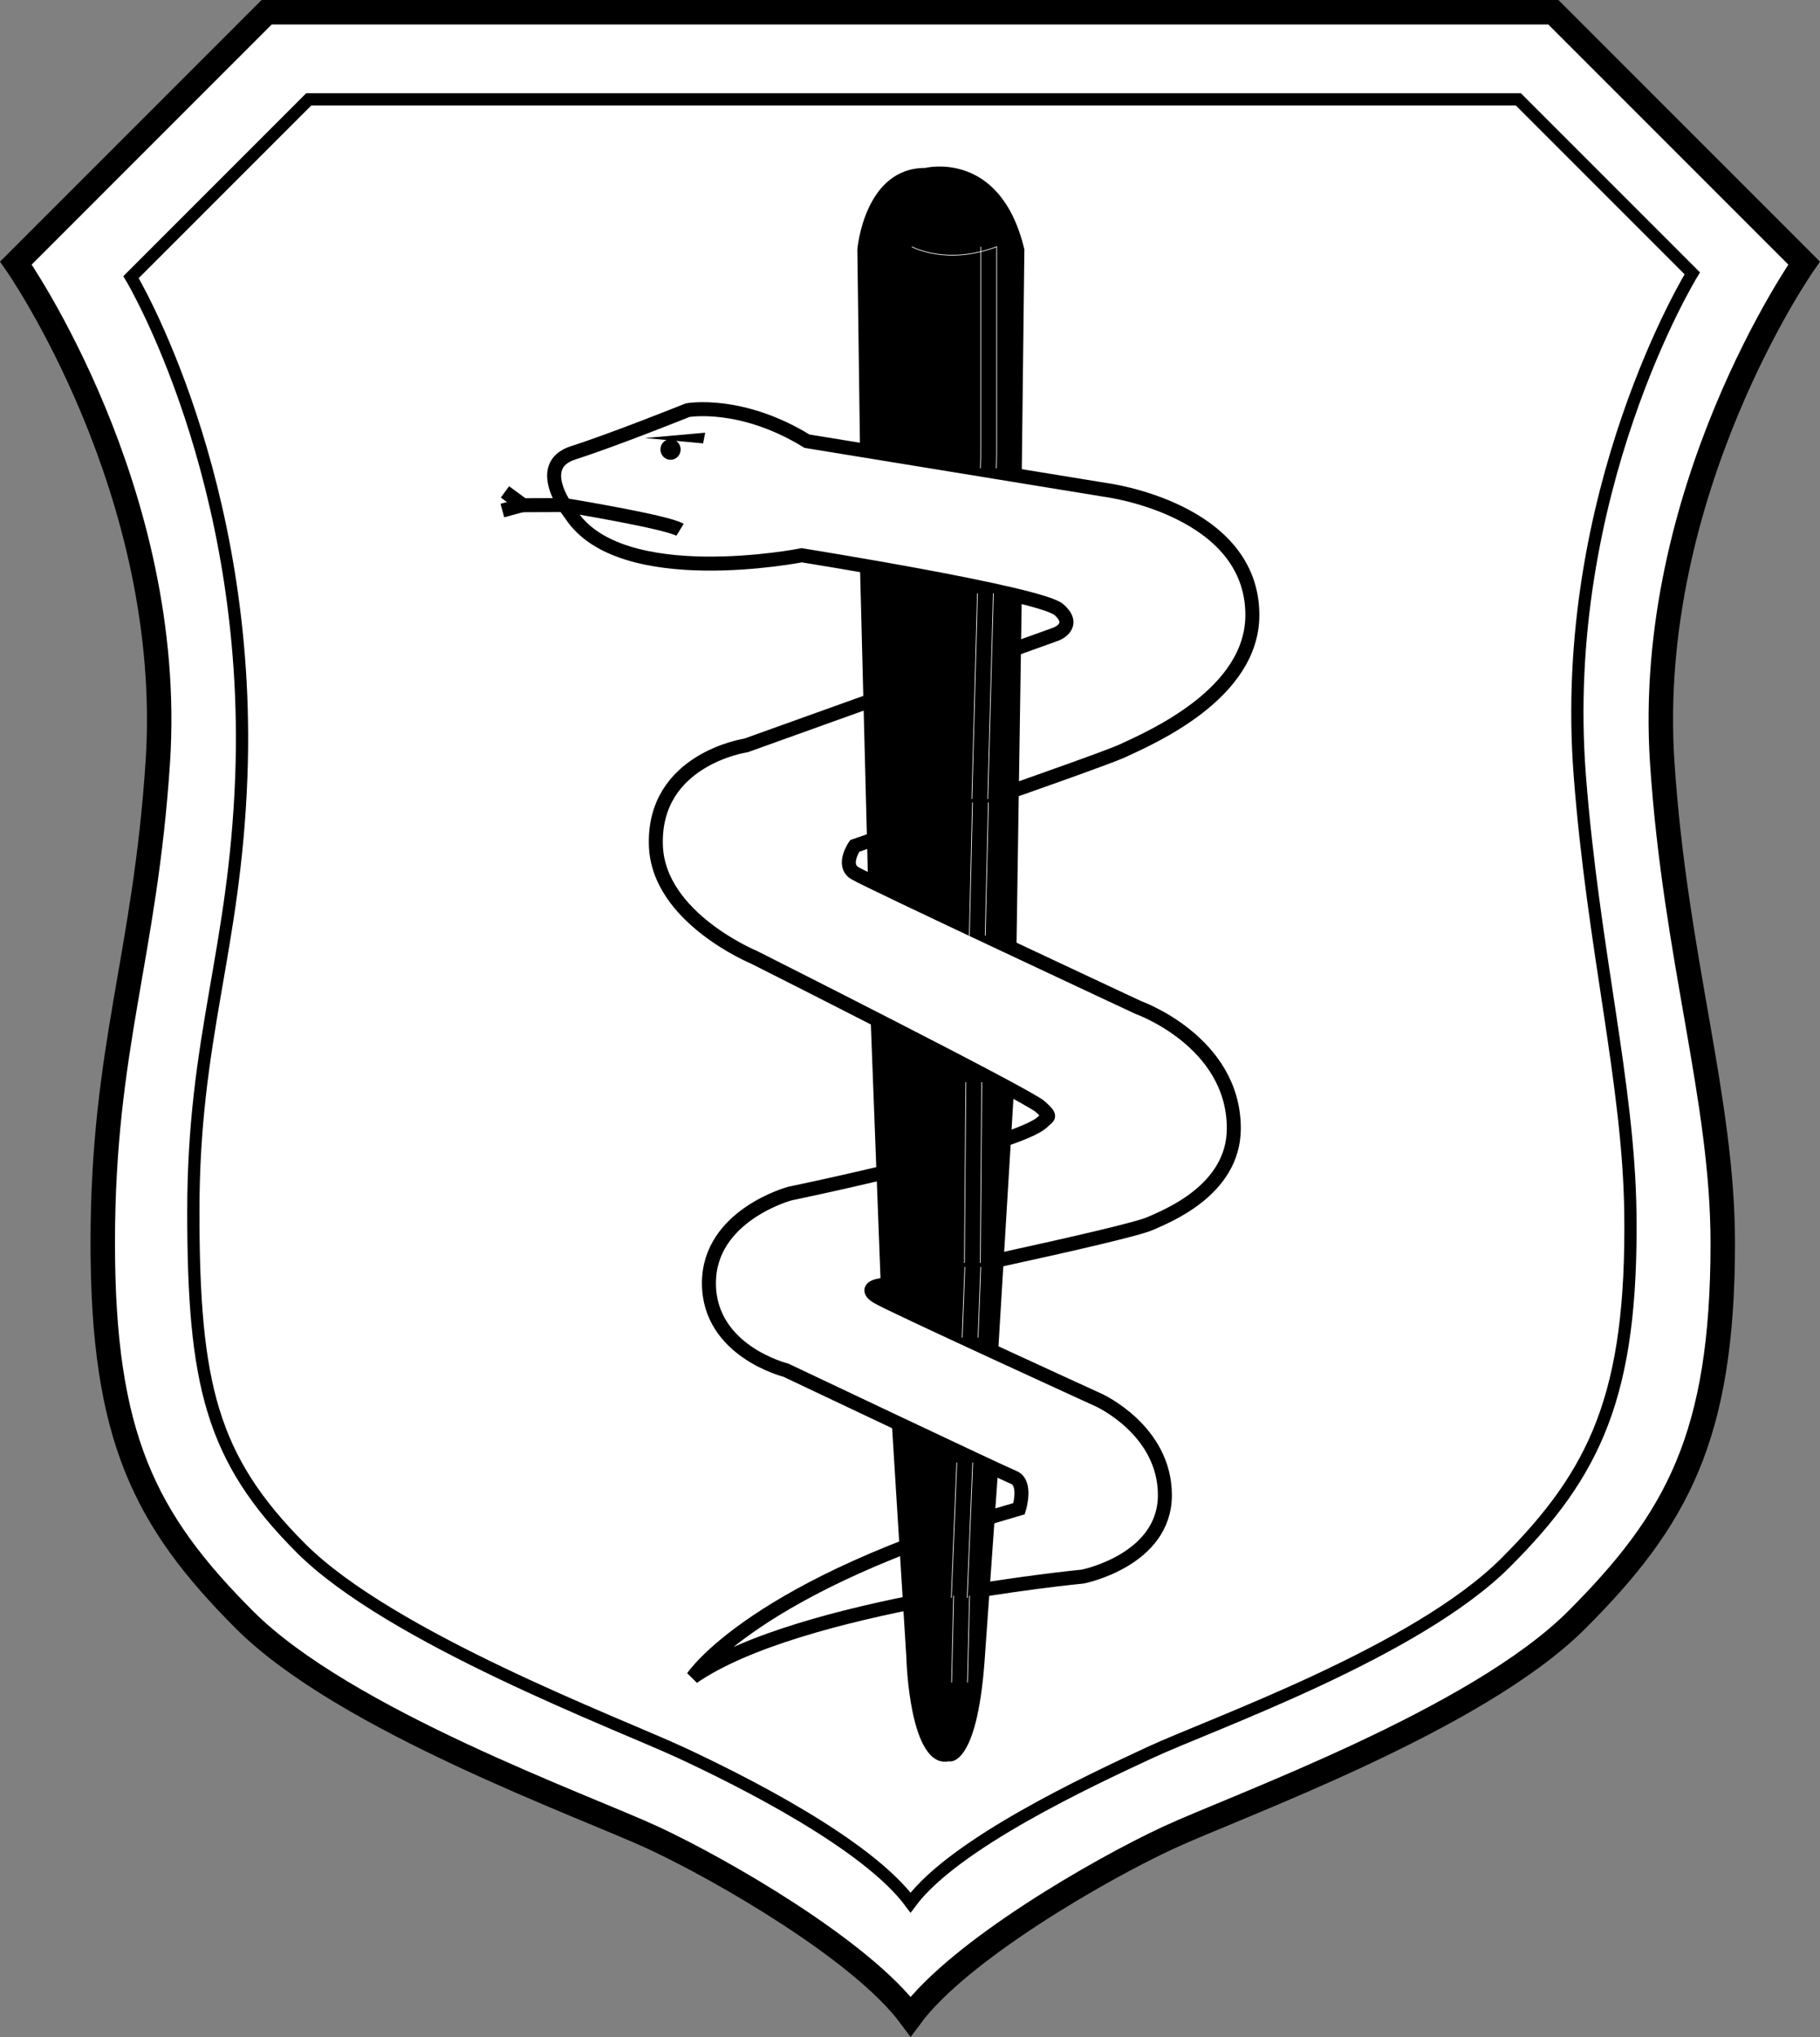 <?xml version="1.0" encoding="utf-8"?>
<!-- Generator: Adobe Illustrator 13.0.0, SVG Export Plug-In . SVG Version: 6.00 Build 14948)  -->
<!DOCTYPE svg PUBLIC "-//W3C//DTD SVG 1.1//EN" "http://www.w3.org/Graphics/SVG/1.1/DTD/svg11.dtd">
<svg version="1.1" id="Layer_1" xmlns="http://www.w3.org/2000/svg" xmlns:xlink="http://www.w3.org/1999/xlink" x="0px" y="0px"
	 width="156.84px" height="175.473px" viewBox="0 0 156.84 175.473" enable-background="new 0 0 156.84 175.473"
	 xml:space="preserve">
<rect x="0" y="0" width="156.84" height="175.473" fill="#808080" stroke="none"/>
<g>
	<path fill="#FFFFFF" stroke="#000000" stroke-width="2.108" d="M78.473,173.702c4.216-5.691,16.285-12.647,22.187-15.388
		c5.903-2.74,26.562-10.118,35.205-18.762c8.643-8.643,12.596-15.811,12.596-32.464c0-12.439-4.11-24.596-5.218-41.423
		c-1.54-23.39,12.227-43.004,12.227-43.004L133.861,1.054H78.42H22.979L1.371,22.661c0,0,13.766,19.614,12.227,43.004
		c-1.107,16.827-4.743,24.558-4.743,41.423c0,16.653,3.583,23.82,12.226,32.463c8.644,8.643,29.302,16.021,35.205,18.761
		C62.188,161.054,74.256,168.011,78.473,173.702z"/>
	<path fill="#FFFFFF" d="M78.469,166.697c3.885-5.245,15.85-10.812,21.289-13.337s24.054-9.114,32.019-17.078
		c7.964-7.965,11.396-15.202,11.185-31.391c-0.149-11.462-3.398-23.024-4.491-38.488c-1.737-24.561,10.687-43.159,10.687-43.159
		L131.828,6.152L78.262,6.178H25.434L8.078,23.481c0,0,11.816,18.944,10.608,43.238c-0.772,15.52-4.371,22.629-4.371,38.171
		c0,15.346,2.038,22.372,10.002,30.337c7.964,7.965,28.266,15.606,33.706,18.132C63.462,155.884,74.583,161.452,78.469,166.697z"/>
	<path fill="#FFFFFF" stroke="#000000" stroke-width="1.054" d="M78.467,163.896c3.769-5.087,15.374-10.487,20.65-12.937
		s22.912-8.629,30.637-16.355c7.725-7.726,10.948-14.43,10.744-30.133c-0.145-11.118-3.195-22.657-4.357-37.649
		c-1.895-24.457,9.692-43.276,9.692-43.276L130.845,8.558H78.42H26.608L11.29,23.875c0,0,10.466,17.369,9.505,43.042
		c-0.563,15.063-4.134,22.373-4.134,37.448c0,14.886,1.554,21.28,9.28,29.005s27.418,15.139,32.694,17.588
		C63.911,153.409,74.698,158.81,78.467,163.896z"/>
	<g>
		<g>
			<g>
				<path fill="#FFFFFF" stroke="#FFFFFF" stroke-width="1.687" d="M70.845,49.207c0,0-15.653,3.093-19.907-3.557
					c0,0-3.358-4.127,0.224-5.274s9.851-3.669,9.851-3.669s4.578-0.837,10.289,2.672l25.815,4.212c0,0,12.565,1.637,12.565,10.763
					c0,6.786-8.682,10.529-11.194,11.699c-1.973,0.918-23.073,8.189-23.073,8.189s-1.143,1.638,0,2.34
					c1.142,0.702,24.444,11.582,24.444,11.582s8.224,2.925,8.224,10.413c0,5.382-5.926,7.611-7.196,8.189
					c-2.056,0.936-23.53,5.382-23.53,5.382s-1.142,0.234,0,0.936s19.076,8.891,19.076,8.891s5.711,2.574,5.711,8.19
					c0,5.615-7.082,7.02-7.082,7.02s-24.444,2.339-33.583,8.658c0,0,5.254-7.956,28.1-14.508c0,0,0.685-2.223-0.458-2.691
					c-1.142-0.468-19.646-9.242-19.646-9.242s-6.625-1.638-6.625-7.488s6.968-7.722,6.968-7.722s19.749-4.082,21.817-6.201
					c0.457-0.468,0.8-0.351-0.228-1.287c-1.094-0.995-24.673-12.869-24.673-12.869s-8.224-3.393-8.452-9.594
					c-0.276-7.482,7.767-8.658,7.767-8.658l26.729-9.593c0,0,1.828-0.702,0.229-2.105C91.406,52.482,70.845,49.207,70.845,49.207z"
					/>
			</g>
		</g>
		<g>
			<path fill="none" stroke="#FFFFFF" stroke-width="1.085" d="M76.699,84.782"/>
			<path fill="none" stroke="#FFFFFF" stroke-width="1.085" d="M78.489,85.088"/>
			<path d="M88.276,21.488l-0.229,19.559l-13.936-2.34l-0.229-17.219c0,0,0.582-7.02,5.836-7.02
				C79.719,14.469,86.22,12.831,88.276,21.488z"/>
			<g>
				<path fill="none" d="M82.226,42.104"/>
			</g>
			<g>
				<path fill="none" d="M82.221,42.211"/>
			</g>
			<g>
				<path fill="none" stroke="#000000" stroke-width="3.617" d="M82.108,42.215"/>
			</g>
			<g>
				<path fill="none" stroke="#000000" stroke-width="3.617" d="M82.108,41.983"/>
			</g>
			<g>
				<path fill="none" stroke="#000000" stroke-width="2.411" d="M82.344,41.981"/>
			</g>
			<g>
				<path fill="none" stroke="#000000" stroke-width="3.617" d="M82.446,42.11"/>
			</g>
			<g>
				<path fill="none" stroke="#000000" stroke-width="2.411" d="M82.103,41.992"/>
			</g>
			<path fill="none" stroke="#000000" stroke-width="1.206" d="M82.45,84.919"/>
			<g>
				<g>
					<path fill="#FFFFFF" stroke="#000000" stroke-width="1.206" d="M69.086,47.833c0,0-15.654,3.093-19.907-3.556
						c0,0-3.358-4.128,0.224-5.274c3.582-1.147,9.851-3.669,9.851-3.669s4.578-0.838,10.29,2.672l25.815,4.212
						c0,0,12.564,1.638,12.564,10.763c0,6.786-8.681,10.529-11.194,11.699c-1.973,0.919-23.073,8.19-23.073,8.19
						s-1.142,1.638,0,2.34c1.142,0.702,24.444,11.582,24.444,11.582s8.225,2.925,8.225,10.412c0,5.382-5.927,7.612-7.196,8.19
						c-2.056,0.936-23.53,5.382-23.53,5.382s-1.143,0.234,0,0.936c1.142,0.702,19.075,8.891,19.075,8.891s5.711,2.574,5.711,8.189
						c0,5.616-7.082,7.02-7.082,7.02s-24.444,2.339-33.583,8.657c0,0,5.255-7.955,28.1-14.507c0,0,0.686-2.223-0.457-2.69
						c-1.142-0.468-19.646-9.243-19.646-9.243s-6.625-1.638-6.625-7.488c0-5.85,6.968-7.721,6.968-7.721s19.748-4.082,21.817-6.201
						c0.457-0.468,0.8-0.351-0.229-1.287c-1.093-0.995-24.672-12.869-24.672-12.869s-8.225-3.393-8.453-9.593
						c-0.276-7.482,7.767-8.658,7.767-8.658l26.729-9.593c0,0,1.828-0.702,0.229-2.106S69.086,47.833,69.086,47.833z"/>
				</g>
			</g>
			<g>
				<ellipse cx="57.784" cy="38.717" rx="0.871" ry="0.892"/>
				<path d="M57.784,38.717"/>
			</g>
			<g>
				<path fill="none" stroke="#000000" stroke-width="1.206" d="M58.6,45.638c-1.119-0.688-9.949-2.132-9.949-2.132l-3.569,0.014
					l-1.567-1.147"/>
				<line fill="none" stroke="#000000" stroke-width="1.206" x1="44.971" y1="43.521" x2="43.292" y2="43.979"/>
			</g>
			<path d="M81.08,87.961"/>
			<g>
				<path fill="#FFFFFF" d="M91.37,44.557c0,0,13.25,3.042,8.453,10.529c0,0-5.026,7.487,3.883,2.34c0,0,7.768-10.529-13.021-12.869
					"/>
			</g>
			<g>
				<path fill="#FFFFFF" d="M89.542,87.845c0,0,13.25,3.042,8.453,10.529c0,0-5.026,7.487,3.884,2.34c0,0,7.768-10.53-13.021-12.87"
					/>
			</g>
			<g>
				<path fill="#FFFFFF" d="M87.544,121.714c0,0,9.938,2.281,6.339,7.897c0,0-3.77,5.615,2.913,1.755c0,0,5.826-7.897-9.766-9.652"
					/>
			</g>
			<path d="M74.112,48.886l0.686,26.792l12.793,6.201l0.457-30.301C88.047,51.577,79.023,49.354,74.112,48.886z"/>
			<polygon points="75.026,87.728 75.939,111.711 85.991,116.859 87.362,94.163 			"/>
			<path d="M84.849,143.065l1.142-16.146l-9.138-4.329l1.256,20.24c0,0,0.239,9.593,3.666,8.891
				C81.775,151.723,84.164,152.425,84.849,143.065z"/>
			<path fill="none" stroke="#FFFFFF" stroke-width="0.06" d="M78.577,21.254c0,0,2.97,1.638,7.31,0v17.921l-0.027,1.169"/>
			<line fill="none" stroke="#FFFFFF" stroke-width="0.06" x1="85.604" y1="51.112" x2="85.124" y2="68.824"/>
			<line fill="none" stroke="#FFFFFF" stroke-width="0.06" x1="85.176" y1="69.125" x2="84.903" y2="80.596"/>
			<line fill="none" stroke="#FFFFFF" stroke-width="0.06" x1="84.603" y1="93.223" x2="84.481" y2="108.794"/>
			<line fill="none" stroke="#FFFFFF" stroke-width="0.06" x1="83.825" y1="125.984" x2="83.35" y2="137.638"/>
			<line fill="none" stroke="#FFFFFF" stroke-width="0.06" x1="83.552" y1="137.448" x2="83.375" y2="144.937"/>
			<line fill="none" stroke="#FFFFFF" stroke-width="0.06" x1="84.517" y1="109.137" x2="84.288" y2="115.221"/>
			<polyline fill="none" stroke="#FFFFFF" stroke-width="0.06" points="84.517,21.254 84.517,39.175 84.489,40.345 			"/>
			<line fill="none" stroke="#FFFFFF" stroke-width="0.06" x1="84.233" y1="51.112" x2="83.753" y2="68.824"/>
			<line fill="none" stroke="#FFFFFF" stroke-width="0.06" x1="83.805" y1="69.125" x2="83.533" y2="80.596"/>
			<line fill="none" stroke="#FFFFFF" stroke-width="0.06" x1="83.232" y1="93.223" x2="83.11" y2="108.794"/>
			<line fill="none" stroke="#FFFFFF" stroke-width="0.06" x1="82.454" y1="125.984" x2="81.979" y2="137.638"/>
			<line fill="none" stroke="#FFFFFF" stroke-width="0.06" x1="82.182" y1="137.448" x2="82.004" y2="144.937"/>
			<line fill="none" stroke="#FFFFFF" stroke-width="0.06" x1="83.146" y1="109.137" x2="82.917" y2="115.221"/>
			<g>
				<path fill="#FFFFFF" d="M70.295,65.792c0,0-9.938,2.281-6.339,7.897c0,0,3.77,5.616-2.913,1.755c0,0-5.826-7.897,9.766-9.652"/>
			</g>
			<g>
				<path fill="#FFFFFF" d="M73.494,104.399c0,0-9.938,2.282-6.339,7.897c0,0,3.77,5.616-2.913,1.754c0,0-5.825-7.897,9.767-9.652"
					/>
			</g>
			<polygon points="55.579,37.734 60.77,37.274 60.591,38.194 			"/>
		</g>
	</g>
</g>
</svg>
